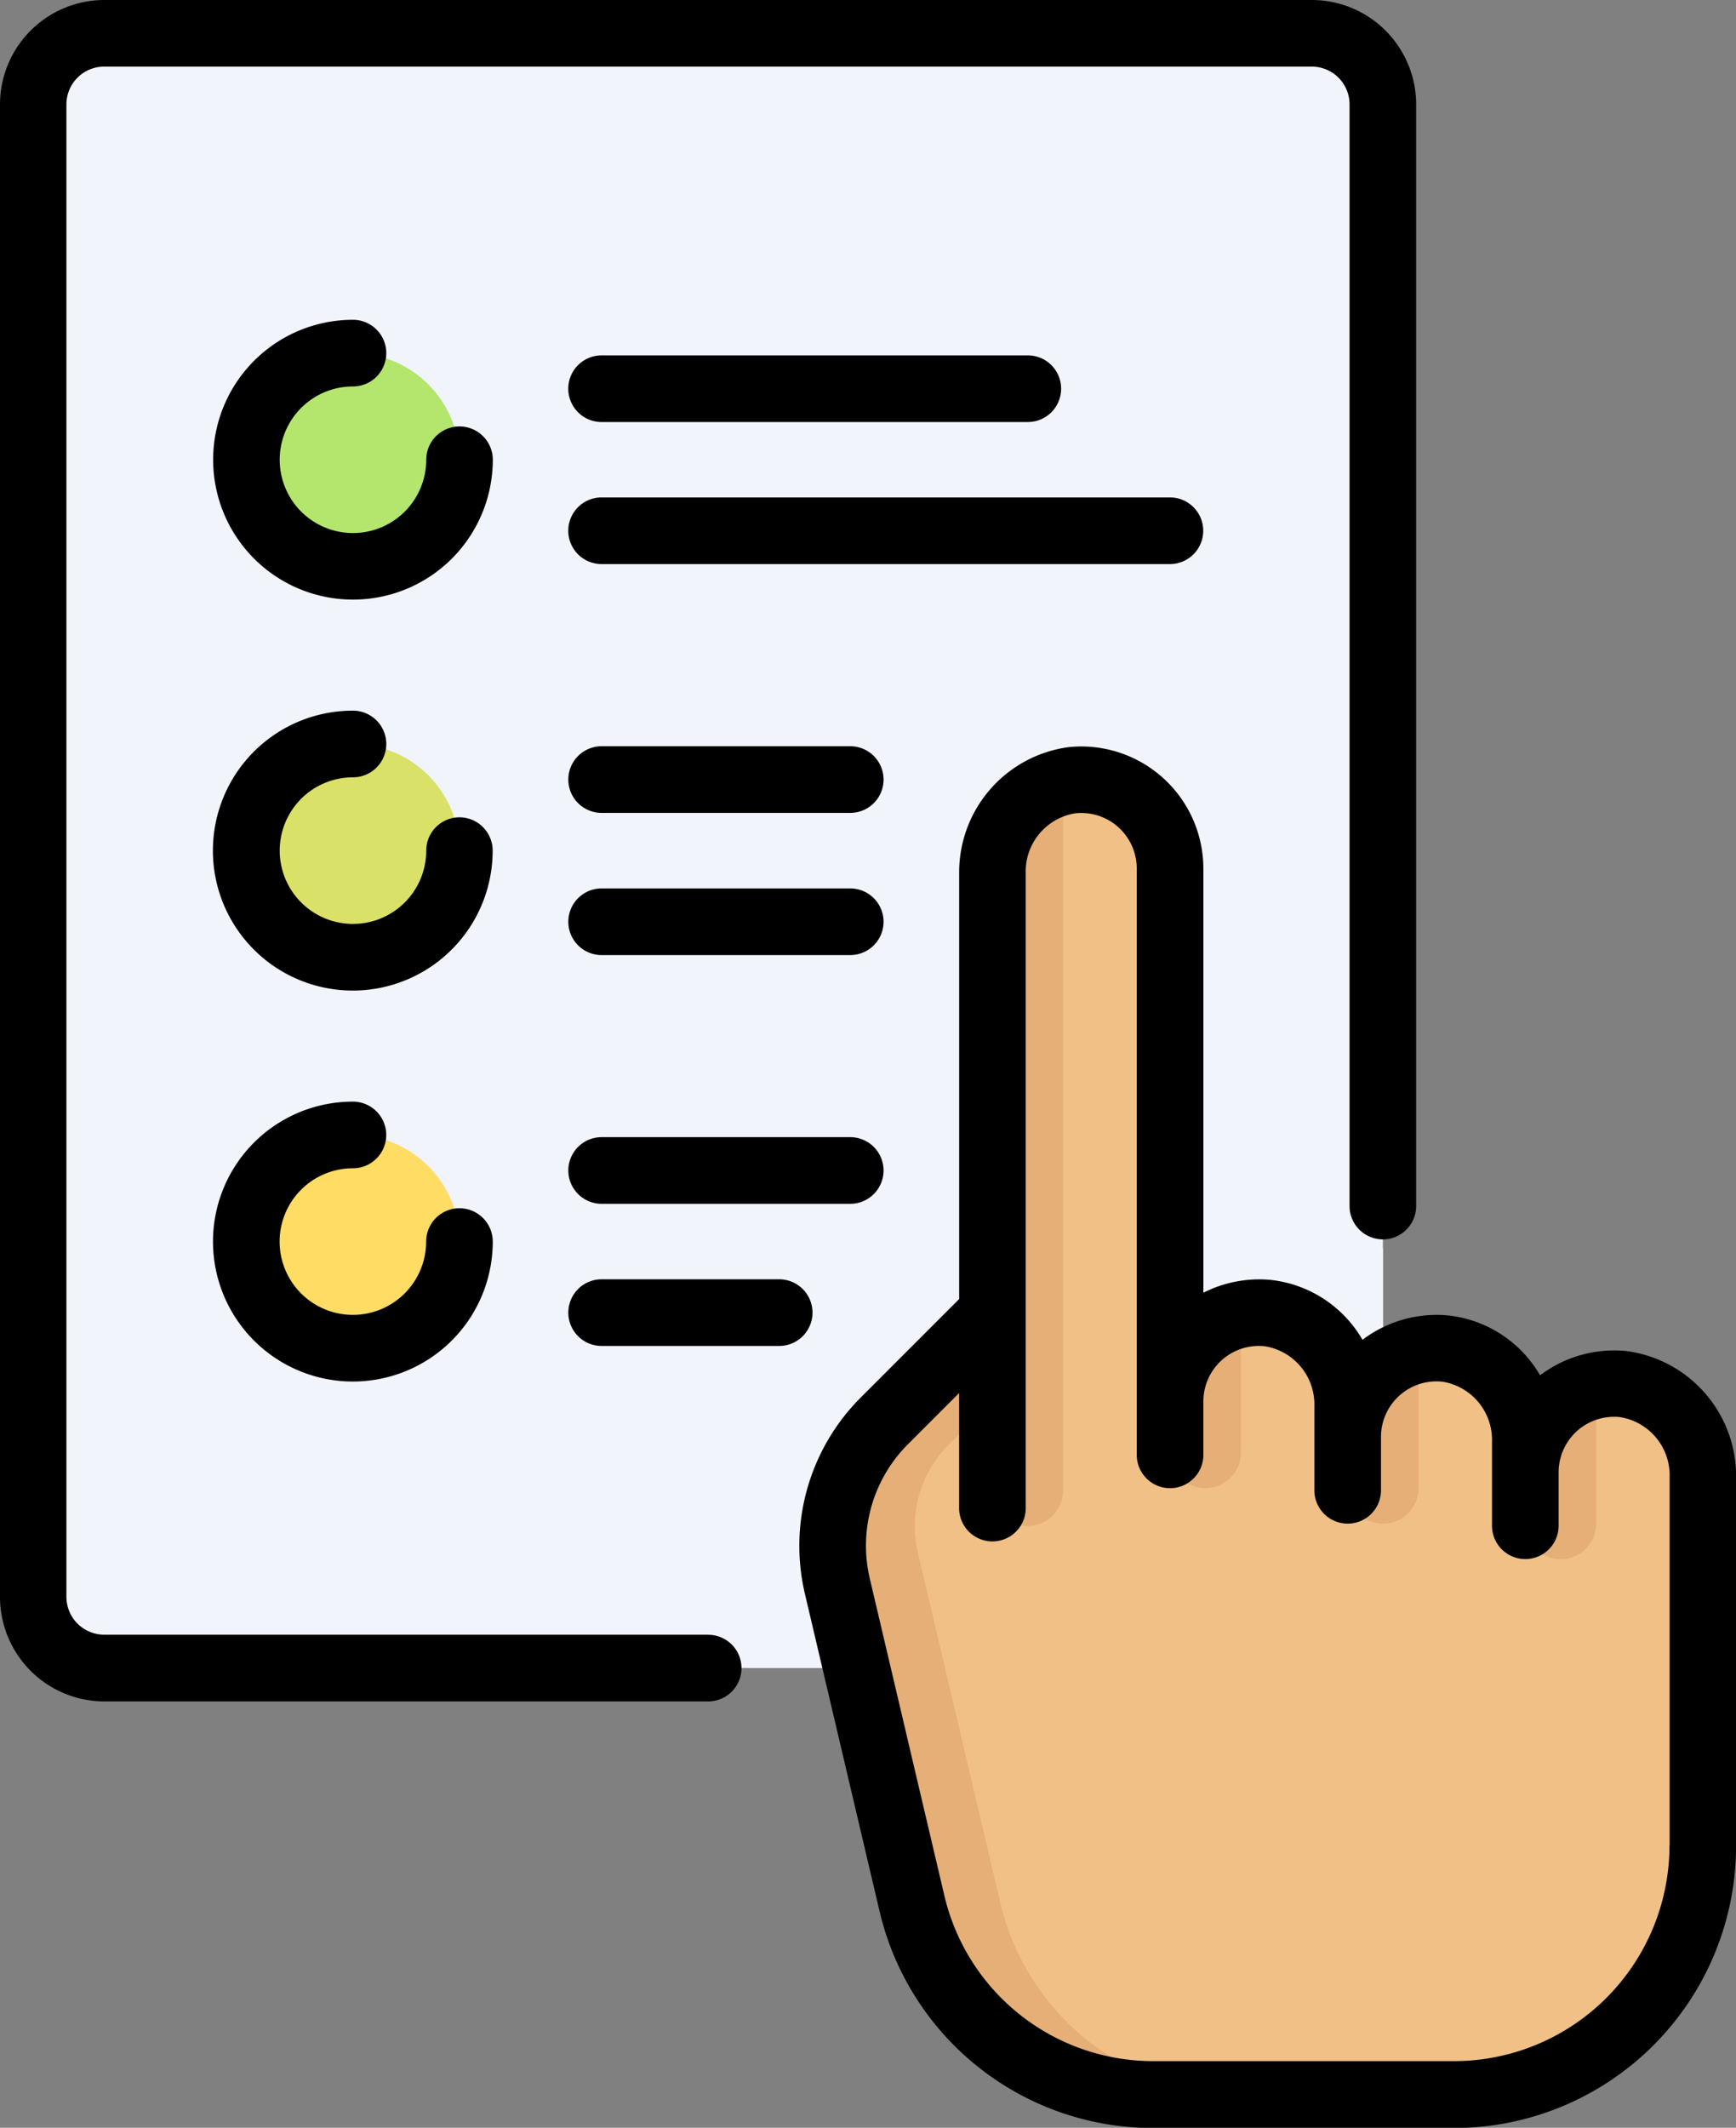 <svg xmlns="http://www.w3.org/2000/svg" width="35.78" height="43.833" viewBox="0 0 35.78 43.833"><rect x="0" y="0" width="35.78" height="43.833" fill="#808080" stroke="none"/><g id="choices" transform="translate(-47.031)"><path id="Path_58878" data-name="Path 58878" d="M81.4,41.692H56.512a1.464,1.464,0,0,1-1.464-1.464V9.481a1.464,1.464,0,0,1,1.464-1.464H81.4a1.464,1.464,0,0,1,1.464,1.464V40.228A1.464,1.464,0,0,1,81.4,41.692Z" transform="translate(-7.331 -7.331)" fill="#f1f4fb"></path><path id="Path_58879" data-name="Path 58879" d="M235.35,180.971V173.8c-.014,0-.03.005-.044.01a3.938,3.938,0,0,0-2.11-.875l-.041,0v-6.971a4.031,4.031,0,0,0-4.026-4.026h0q-.2,0-.408.02a4.069,4.069,0,0,0-3.619,4.11V174.2l-1.575,1.575a5.82,5.82,0,0,0-1.56,5.483l.276,1.173h11.644A1.464,1.464,0,0,0,235.35,180.971Z" transform="translate(-159.814 -148.074)" fill="#f1f4fb"></path><circle id="Ellipse_279" data-name="Ellipse 279" cx="2.196" cy="2.196" r="2.196" transform="translate(52.11 7.275)" fill="#b4e66e"></circle><circle id="Ellipse_280" data-name="Ellipse 280" cx="2.196" cy="2.196" r="2.196" transform="translate(52.11 15.328)" fill="#dae169"></circle><circle id="Ellipse_281" data-name="Ellipse 281" cx="2.196" cy="2.196" r="2.196" transform="translate(52.11 23.38)" fill="#ffdc64"></circle><path id="Path_58880" data-name="Path 58880" d="M263.778,200.046a1.831,1.831,0,0,0-2.019,1.821v-.628a1.9,1.9,0,0,0-1.641-1.925,1.831,1.831,0,0,0-2.019,1.821v-.628a1.9,1.9,0,0,0-1.641-1.925,1.831,1.831,0,0,0-2.019,1.821V189.422a1.831,1.831,0,0,0-2.019-1.821,1.9,1.9,0,0,0-1.641,1.925v9.046l-2.219,2.219a3.66,3.66,0,0,0-.975,3.427l1.532,6.51a5.124,5.124,0,0,0,4.988,3.951h6.191a5.124,5.124,0,0,0,5.124-5.124v-7.582A1.9,1.9,0,0,0,263.778,200.046Z" transform="translate(-183.295 -171.532)" fill="#f0c087"></path><g id="Group_20024" data-name="Group 20024" transform="translate(64.193 16.106)"><path id="Path_58881" data-name="Path 58881" d="M329.417,319.971a.732.732,0,0,0,.732-.732V316.4a1.824,1.824,0,0,0-1.464,1.784v1.052A.732.732,0,0,0,329.417,319.971Z" transform="translate(-321.734 -305.421)" fill="#e6af78"></path><path id="Path_58882" data-name="Path 58882" d="M372.173,328.522a.732.732,0,0,0,.732-.732v-2.836a1.824,1.824,0,0,0-1.464,1.784v1.052A.732.732,0,0,0,372.173,328.522Z" transform="translate(-360.83 -313.24)" fill="#e6af78"></path><path id="Path_58883" data-name="Path 58883" d="M414.928,337.073a.732.732,0,0,0,.732-.732v-2.836a1.824,1.824,0,0,0-1.464,1.784v1.052A.732.732,0,0,0,414.928,337.073Z" transform="translate(-399.924 -321.059)" fill="#e6af78"></path><path id="Path_58884" data-name="Path 58884" d="M250.948,211.217l-1.7-7.214a2.362,2.362,0,0,1,.629-2.211l.9-.9v1.834a.732.732,0,1,0,1.464,0v-14.6a1.914,1.914,0,0,0-1.464,1.889v9.047l-2.219,2.219a3.661,3.661,0,0,0-.975,3.427l1.532,6.51a5.124,5.124,0,0,0,4.988,3.951h1.827A5.124,5.124,0,0,1,250.948,211.217Z" transform="translate(-247.493 -188.127)" fill="#e6af78"></path></g><path id="Path_58885" data-name="Path 58885" d="M103.417,79.156a.686.686,0,0,0-.686.686,1.51,1.51,0,1,1-1.51-1.51.686.686,0,0,0,0-1.373,2.882,2.882,0,1,0,2.882,2.882A.686.686,0,0,0,103.417,79.156Z" transform="translate(-46.915 -70.371)"></path><path id="Path_58886" data-name="Path 58886" d="M103.417,173.218a.686.686,0,0,0-.686.686,1.51,1.51,0,1,1-1.51-1.51.686.686,0,0,0,0-1.373A2.883,2.883,0,1,0,104.1,173.9.686.686,0,0,0,103.417,173.218Z" transform="translate(-46.915 -156.381)"></path><path id="Path_58887" data-name="Path 58887" d="M189.66,213.779h-5.124a.686.686,0,0,0,0,1.373h5.124a.686.686,0,0,0,0-1.373Z" transform="translate(-125.105 -195.477)"></path><path id="Path_58888" data-name="Path 58888" d="M189.66,179.574h-5.124a.686.686,0,1,0,0,1.373h5.124a.686.686,0,0,0,0-1.373Z" transform="translate(-125.105 -164.201)"></path><path id="Path_58889" data-name="Path 58889" d="M188.882,308.527a.686.686,0,0,0-.686-.686h-3.66a.686.686,0,1,0,0,1.373h3.66A.686.686,0,0,0,188.882,308.527Z" transform="translate(-125.105 -281.487)"></path><path id="Path_58890" data-name="Path 58890" d="M189.66,273.637h-5.124a.686.686,0,1,0,0,1.373h5.124a.686.686,0,0,0,0-1.373Z" transform="translate(-125.105 -250.211)"></path><path id="Path_58891" data-name="Path 58891" d="M196.935,120.4a.686.686,0,0,0-.686-.686H184.535a.686.686,0,1,0,0,1.373h11.713A.686.686,0,0,0,196.935,120.4Z" transform="translate(-125.105 -109.467)"></path><path id="Path_58892" data-name="Path 58892" d="M184.535,86.884h8.785a.686.686,0,0,0,0-1.373h-8.785a.686.686,0,0,0,0,1.373Z" transform="translate(-125.105 -78.19)"></path><path id="Path_58893" data-name="Path 58893" d="M101.22,266.458a.686.686,0,0,0,0-1.373,2.883,2.883,0,1,0,2.882,2.883.686.686,0,1,0-1.373,0,1.51,1.51,0,1,1-1.51-1.51Z" transform="translate(-46.915 -242.391)"></path><path id="Path_58894" data-name="Path 58894" d="M61.627,33.675H49.181A.779.779,0,0,1,48.4,32.9V2.15a.779.779,0,0,1,.778-.778h24.89a.779.779,0,0,1,.778.778V24.845a.686.686,0,0,0,1.373,0V2.15A2.153,2.153,0,0,0,74.072,0H49.181a2.153,2.153,0,0,0-2.15,2.15V32.9a2.153,2.153,0,0,0,2.15,2.15H61.627a.686.686,0,1,0,0-1.373Z"></path><path id="Path_58895" data-name="Path 58895" d="M256.5,192.036a2.532,2.532,0,0,0-1.78.5,2.5,2.5,0,0,0-1.88-1.232,2.533,2.533,0,0,0-1.78.5,2.5,2.5,0,0,0-1.88-1.232,2.536,2.536,0,0,0-1.4.263v-8.74a2.517,2.517,0,0,0-2.774-2.5,2.6,2.6,0,0,0-2.259,2.608v8.762l-2.018,2.018a4.319,4.319,0,0,0-1.158,4.069l1.532,6.51a5.788,5.788,0,0,0,5.656,4.48h6.19a5.817,5.817,0,0,0,5.811-5.811v-7.582A2.6,2.6,0,0,0,256.5,192.036Zm.887,10.19a4.443,4.443,0,0,1-4.438,4.438h-6.19a4.421,4.421,0,0,1-4.32-3.422l-1.532-6.51a2.955,2.955,0,0,1,.792-2.784l1.047-1.047v2.37a.686.686,0,1,0,1.373,0V182.2a1.213,1.213,0,0,1,1.024-1.242,1.144,1.144,0,0,1,1.264,1.138v12.079a.686.686,0,1,0,1.373,0v-1.1a1.144,1.144,0,0,1,1.264-1.138,1.214,1.214,0,0,1,1.024,1.242v1.726a.686.686,0,0,0,1.373,0v-1.1a1.144,1.144,0,0,1,1.264-1.138,1.214,1.214,0,0,1,1.024,1.242v1.726a.686.686,0,1,0,1.373,0v-1.1a1.144,1.144,0,0,1,1.264-1.138,1.214,1.214,0,0,1,1.024,1.242v7.583Z" transform="translate(-175.947 -164.204)"></path></g></svg>